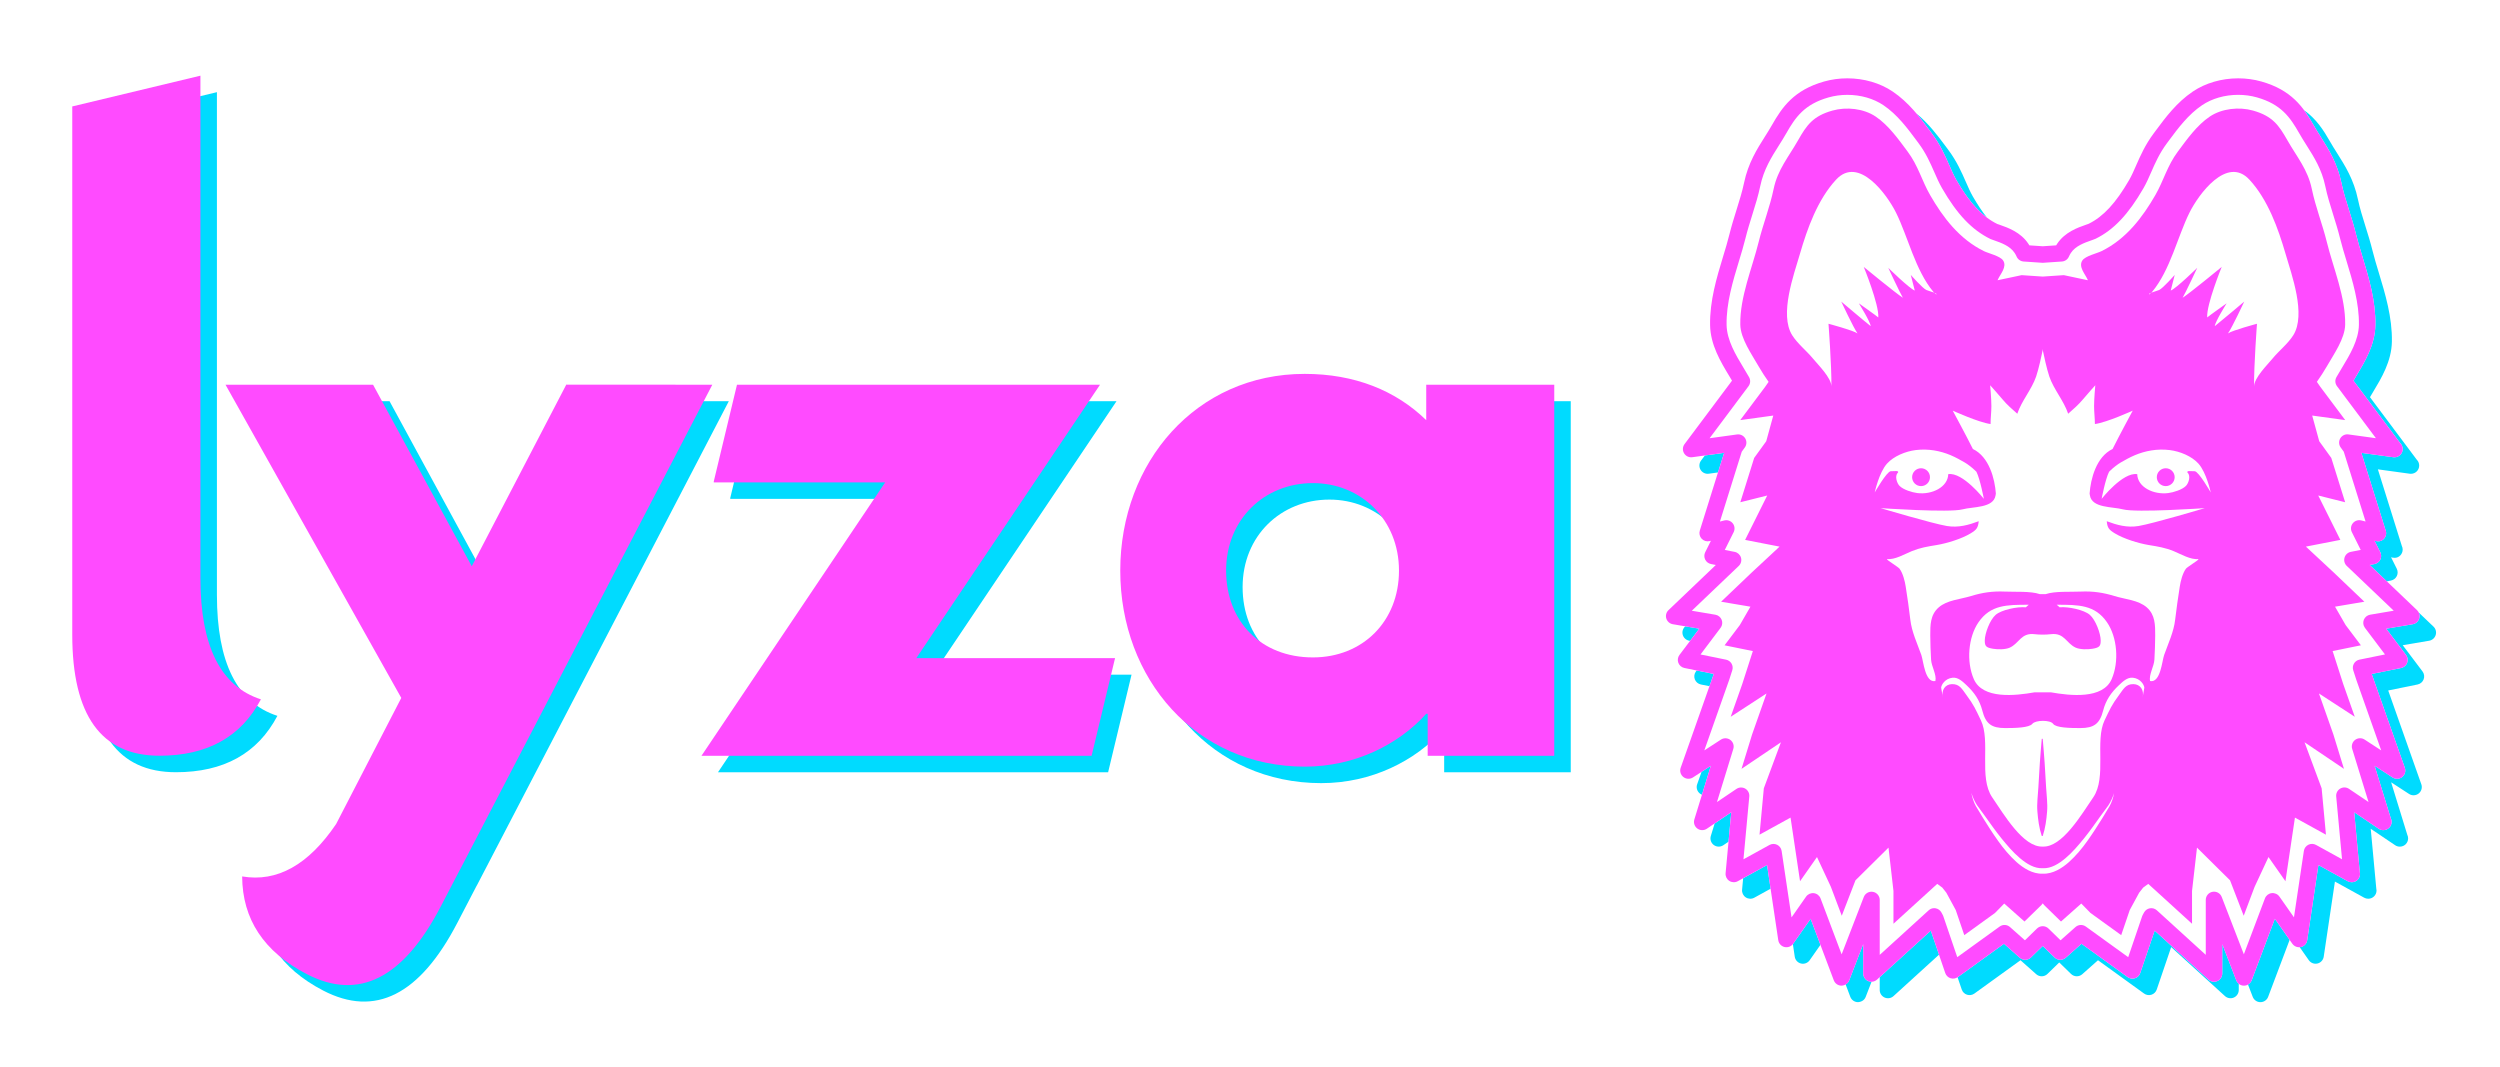 <?xml version="1.0" encoding="utf-8"?>
<!-- Generator: Adobe Illustrator 15.0.0, SVG Export Plug-In . SVG Version: 6.00 Build 0)  -->
<!DOCTYPE svg PUBLIC "-//W3C//DTD SVG 1.1//EN" "http://www.w3.org/Graphics/SVG/1.1/DTD/svg11.dtd">
<svg version="1.1" xmlns="http://www.w3.org/2000/svg" xmlns:xlink="http://www.w3.org/1999/xlink" x="0px" y="0px"
	 width="454.667px" height="194px" viewBox="0 0 454.667 194" enable-background="new 0 0 454.667 194" xml:space="preserve">
<g id="Layer_4">
	<path fill="#00DBFF" d="M240.284,70.997c9.076,0,16.575,3.025,22.1,8.419v-6.447h23.284v67.484h-23.021v-7.631h-0.264
		c-4.998,5.526-12.891,9.604-22.1,9.604c-19.731,0-33.544-15.918-33.544-35.648C206.74,87.044,220.552,70.997,240.284,70.997z
		 M241.774,122.562c9.077,0,15.655-6.578,15.655-15.785c0-9.339-6.973-15.917-15.655-15.917c-8.813,0-15.784,6.578-15.784,15.917
		C225.99,115.984,232.304,122.562,241.774,122.562z"/>
	<path fill="#00DBFF" d="M16.142,22.357l23.308-5.594v91.422c0,12.307,3.667,19.641,11.001,22.002
		c-3.605,6.837-9.759,10.255-18.46,10.255c-10.567,0-15.849-7.334-15.849-22.002V22.357z"/>
	<path fill="#00DBFF" d="M105.987,72.952l-17.189,33.03l-17.95-33.013H44.013l31.966,56.96l-11.846,22.928
		c-5.03,7.431-10.727,10.621-17.094,9.537c0.043,7.789,3.952,13.703,11.728,17.75c9.445,4.915,17.576,0.817,24.397-12.292
		l3.532-6.787l0.014-0.003l45.834-88.093L105.987,72.952z"/>
	<polygon fill="#00DBFF" points="201.528,140.453 205.791,122.695 169.643,122.695 203.055,72.969 137.032,72.969 132.81,90.563 
		132.81,90.727 163.985,90.727 130.573,140.453 	"/>
	<path fill="#00DBFF" d="M306.043,115.486c0.166,0.542,0.625,0.944,1.185,1.04l0.141,0.023l1.667-2.211l-2.538-0.429l-0.055,0.052
		C306.032,114.353,305.877,114.943,306.043,115.486z"/>
	<path fill="#00DBFF" d="M314.856,147.724l-3.014,2.032l-0.7,2.277c-0.187,0.608,0.029,1.268,0.54,1.646s1.205,0.395,1.732,0.039
		l0.943-0.637L314.856,147.724z"/>
	<path fill="#00DBFF" d="M309.271,85.429c0.308,0.521,0.892,0.81,1.497,0.724l1.673-0.23l1.114-3.566l-3.497,0.481l-0.696,0.931
		C309,84.253,308.963,84.908,309.271,85.429z"/>
	<path fill="#00DBFF" d="M308.567,121.939l-0.131,0.173c-0.31,0.412-0.387,0.953-0.205,1.435c0.184,0.481,0.6,0.836,1.104,0.938
		l1.553,0.315l0.786-2.229L308.567,121.939z"/>
	<path fill="#00DBFF" d="M420.772,22.772c0.393,0.693,0.801,1.338,1.199,1.968l0.074,0.118c1.425,2.253,3.04,4.808,3.784,8.395
		c0.328,1.579,0.83,3.184,1.361,4.882c0.464,1.487,0.926,2.967,1.31,4.524c0.309,1.244,0.709,2.565,1.133,3.963
		c1.157,3.813,2.454,8.086,2.371,12.522c-0.063,3.571-1.917,6.647-3.408,9.12l-0.087,0.146c-0.17,0.283-0.335,0.557-0.489,0.821
		l8.509,11.372c0.273,0.271,0.442,0.648,0.442,1.064c0,0.829-0.671,1.5-1.5,1.5c-0.006-0.001-0.014,0-0.02,0
		c-0.067,0-0.136-0.004-0.205-0.014l-5.789-0.796l4.352,13.921c0.101,0.202,0.158,0.43,0.158,0.671c0,0.831-0.674,1.538-1.508,1.5
		c-0.129-0.001-0.252-0.014-0.377-0.045l-0.227-0.057l1.042,2.09c0.208,0.419,0.21,0.912,0.003,1.332
		c-0.207,0.421-0.6,0.72-1.059,0.81l-0.879,0.171l3.121,2.977l0.758-0.147c0.459-0.09,0.852-0.389,1.059-0.81
		c0.207-0.42,0.205-0.913-0.003-1.332l-1.042-2.09l0.227,0.057c0.125,0.031,0.248,0.044,0.377,0.045
		c0.834,0.038,1.508-0.669,1.508-1.5c0-0.241-0.058-0.469-0.158-0.671l-4.352-13.921l5.789,0.796
		c0.069,0.01,0.138,0.014,0.205,0.014c0.006,0,0.014-0.001,0.02,0c0.829,0,1.5-0.671,1.5-1.5c0-0.416-0.169-0.792-0.442-1.064
		l-8.509-11.372c0.154-0.264,0.319-0.539,0.489-0.821l0.087-0.146c1.491-2.472,3.346-5.549,3.408-9.12
		c0.083-4.437-1.214-8.709-2.371-12.522c-0.424-1.398-0.824-2.719-1.133-3.963c-0.384-1.558-0.846-3.037-1.31-4.524
		c-0.531-1.699-1.033-3.303-1.361-4.882c-0.744-3.587-2.359-6.142-3.784-8.395l-0.074-0.118c-0.398-0.63-0.807-1.274-1.199-1.968
		c-1.201-2.113-2.515-4.139-4.737-5.732C419.68,20.914,420.239,21.833,420.772,22.772z"/>
	<path fill="#00DBFF" d="M350.957,23.752l0.377,0.507c1.548,2.074,2.421,4.068,3.191,5.827c0.419,0.957,0.811,1.848,1.263,2.634
		c1.843,3.2,3.617,5.392,5.565,6.849c-0.856-1.084-1.703-2.353-2.565-3.849c-0.452-0.786-0.844-1.677-1.263-2.634
		c-0.771-1.759-1.644-3.753-3.191-5.827l-0.377-0.507c-1.501-2.022-3.179-4.267-5.427-6.114
		C349.413,21.682,350.208,22.745,350.957,23.752z"/>
	<path fill="#00DBFF" d="M309.145,144.313c0.118,0.093,0.248,0.161,0.383,0.214l1.615-5.253l-1.688,1.1l-0.798,2.261
		C308.444,143.241,308.639,143.915,309.145,144.313z"/>
	<path fill="#00DBFF" d="M329.292,167.104l-3.173,4.529c-0.016,0.022-0.038,0.037-0.056,0.059l0.344,2.301
		c0.09,0.607,0.541,1.098,1.139,1.239c0.602,0.142,1.222-0.097,1.573-0.599l1.957-2.794L329.292,167.104z"/>
	<path fill="#00DBFF" d="M406.701,178.301l-2.545-6.59v5.337c0,0.594-0.351,1.132-0.894,1.372c-0.544,0.24-1.178,0.138-1.616-0.264
		l-9.782-8.906l-2.626,7.714c-0.153,0.45-0.511,0.802-0.964,0.946c-0.451,0.145-0.948,0.065-1.334-0.214l-8.385-6.057l-2.861,2.538
		c-0.589,0.521-1.48,0.501-2.043-0.049l-2.145-2.09l-2.143,2.09c-0.563,0.551-1.455,0.57-2.043,0.049l-2.861-2.539l-8.385,6.058
		c-0.019,0.014-0.04,0.021-0.06,0.033l0.762,2.235c0.153,0.449,0.511,0.801,0.965,0.945c0.452,0.145,0.948,0.065,1.333-0.214
		l8.385-6.058l2.861,2.539c0.588,0.521,1.479,0.502,2.043-0.049l2.143-2.09l2.145,2.09c0.563,0.55,1.454,0.57,2.043,0.049
		l2.861-2.538l8.385,6.057c0.386,0.279,0.883,0.358,1.334,0.214c0.453-0.145,0.811-0.496,0.964-0.946l2.626-7.714l9.782,8.906
		c0.438,0.401,1.072,0.504,1.616,0.264c0.543-0.24,0.894-0.778,0.894-1.372v-1.141C406.96,178.748,406.796,178.547,406.701,178.301z
		"/>
	<path fill="#00DBFF" d="M413.722,167.102l-4.219,11.188c-0.127,0.336-0.372,0.594-0.671,0.764l0.868,2.248
		c0.224,0.578,0.78,0.959,1.399,0.959c0.002,0,0.004,0,0.006,0c0.622-0.002,1.178-0.389,1.397-0.971l3.905-10.355L413.722,167.102z"
		/>
	<path fill="#00DBFF" d="M442.573,113.961l-2.7-2.575c0.167,0.337,0.213,0.728,0.099,1.1c-0.166,0.542-0.624,0.944-1.184,1.04
		l-4.811,0.813l3.598,4.773c0.311,0.412,0.388,0.953,0.205,1.435c-0.182,0.481-0.599,0.836-1.104,0.938l-5.336,1.086l0.039,0.125
		l5.98,16.94c0.213,0.606,0.018,1.28-0.488,1.678s-1.207,0.428-1.744,0.079l-3.259-2.121l2.935,9.539
		c0.099,0.2,0.154,0.426,0.154,0.665c0,0.829-0.671,1.5-1.5,1.5c-0.006,0-0.014,0-0.02,0c-0.293,0-0.585-0.085-0.839-0.257
		l-4.442-2.995l1.008,10.844c0.031,0.122,0.049,0.25,0.049,0.382c0,0.828-0.672,1.5-1.5,1.5c-0.008,0-0.014,0-0.021,0
		c-0.249,0-0.498-0.063-0.724-0.187l-5.324-2.935l-2.036,13.664c-0.091,0.606-0.542,1.098-1.14,1.238
		c-0.08,0.019-0.16,0.014-0.241,0.02l1.669,2.381c0.354,0.503,0.978,0.74,1.572,0.6c0.598-0.141,1.049-0.632,1.14-1.238
		l2.036-13.664l5.324,2.935c0.226,0.124,0.475,0.187,0.724,0.187c0.007,0,0.013,0,0.021,0c0.828,0,1.5-0.672,1.5-1.5
		c0-0.132-0.018-0.26-0.049-0.382l-1.008-10.844l4.442,2.995c0.254,0.172,0.546,0.257,0.839,0.257c0.006,0,0.014,0,0.02,0
		c0.829,0,1.5-0.671,1.5-1.5c0-0.239-0.056-0.465-0.154-0.665l-2.935-9.539l3.259,2.121c0.537,0.349,1.238,0.318,1.744-0.079
		s0.701-1.071,0.488-1.678l-5.98-16.94l-0.039-0.125l5.336-1.086c0.505-0.103,0.922-0.457,1.104-0.938
		c0.183-0.481,0.105-1.022-0.205-1.435l-3.598-4.773l4.811-0.813c0.56-0.096,1.018-0.498,1.184-1.04
		C443.138,114.943,442.984,114.352,442.573,113.961z"/>
	<path fill="#00DBFF" d="M351.149,169.251l-9.291,8.459v2.338c0,0.594,0.351,1.132,0.894,1.372c0.544,0.24,1.177,0.138,1.616-0.264
		l8.271-7.531L351.149,169.251z"/>
	<path fill="#00DBFF" d="M321.368,157.329l-4.348,2.396l-0.193,2.086c-0.052,0.554,0.207,1.089,0.672,1.394s1.06,0.326,1.545,0.059
		l2.966-1.634L321.368,157.329z"/>
	<path fill="#00DBFF" d="M339.751,178.42c-0.543-0.24-0.894-0.778-0.894-1.372v-5.341l-2.549,6.592
		c-0.127,0.33-0.36,0.572-0.651,0.736l0.849,2.252c0.221,0.583,0.775,0.969,1.398,0.972c0.65-0.038,1.181-0.379,1.404-0.96
		l1.069-2.766C340.167,178.537,339.954,178.509,339.751,178.42z"/>
</g>
<g id="Layer_3">
	<path fill="#FF4BFF" d="M408.1,179.26c-0.619,0-1.176-0.381-1.399-0.959l-2.545-6.59v5.337c0,0.594-0.351,1.132-0.894,1.372
		c-0.544,0.24-1.178,0.138-1.616-0.264l-9.782-8.906l-2.626,7.714c-0.153,0.45-0.511,0.802-0.964,0.946
		c-0.451,0.145-0.948,0.065-1.334-0.214l-8.385-6.057l-2.861,2.538c-0.589,0.521-1.48,0.501-2.043-0.049l-2.145-2.09l-2.143,2.09
		c-0.563,0.551-1.455,0.57-2.043,0.049l-2.861-2.539l-8.385,6.058c-0.385,0.279-0.881,0.358-1.333,0.214
		c-0.454-0.145-0.812-0.496-0.965-0.945l-2.628-7.714l-9.781,8.905c-0.439,0.401-1.072,0.504-1.616,0.264
		c-0.543-0.24-0.894-0.778-0.894-1.372v-5.341l-2.549,6.592c-0.224,0.581-0.754,0.922-1.404,0.96
		c-0.623-0.003-1.178-0.389-1.398-0.972l-4.215-11.184l-3.173,4.529c-0.352,0.502-0.972,0.74-1.573,0.599
		c-0.598-0.142-1.049-0.632-1.139-1.239l-2.039-13.664l-5.324,2.934c-0.485,0.268-1.08,0.246-1.545-0.059s-0.724-0.84-0.672-1.394
		l1.029-11.086l-4.441,2.995c-0.527,0.355-1.222,0.34-1.732-0.039s-0.727-1.038-0.54-1.646l3.001-9.76l-3.253,2.117
		c-0.538,0.348-1.241,0.318-1.745-0.078c-0.506-0.398-0.701-1.072-0.488-1.679l6.018-17.063l-5.339-1.086
		c-0.505-0.103-0.921-0.457-1.104-0.938c-0.182-0.481-0.104-1.022,0.205-1.435l3.6-4.773l-4.808-0.813
		c-0.56-0.096-1.019-0.498-1.185-1.04c-0.166-0.543-0.012-1.133,0.399-1.524l8.608-8.212l-0.879-0.171
		c-0.459-0.09-0.852-0.389-1.059-0.81c-0.207-0.42-0.205-0.913,0.003-1.332l1.041-2.09l-0.228,0.057
		c-0.524,0.133-1.082-0.031-1.454-0.425c-0.372-0.395-0.503-0.959-0.341-1.477l4.42-14.145l-5.787,0.796
		c-0.605,0.085-1.189-0.204-1.497-0.724c-0.308-0.521-0.271-1.176,0.091-1.66l8.631-11.538c-0.166-0.288-0.348-0.587-0.533-0.896
		c-1.533-2.543-3.389-5.619-3.452-9.191c-0.08-4.431,1.215-8.699,2.357-12.465c0.433-1.423,0.837-2.756,1.147-4.017
		c0.389-1.572,0.854-3.065,1.305-4.509c0.541-1.732,1.039-3.33,1.366-4.901c0.745-3.585,2.361-6.141,3.786-8.395
		c0.449-0.709,0.869-1.371,1.272-2.082c1.878-3.305,4.018-6.4,9.51-7.955c1.347-0.381,2.765-0.574,4.216-0.574
		c3.021,0,5.947,0.851,8.24,2.397c2.944,1.987,4.966,4.709,6.749,7.111l0.377,0.507c1.548,2.074,2.421,4.068,3.191,5.827
		c0.419,0.957,0.811,1.848,1.263,2.634c2.421,4.203,4.721,6.675,7.457,8.016c0-0.002,0.098,0.029,0.216,0.07l0.184,0.063
		c1.535,0.539,3.849,1.35,5.249,3.47c0.061,0.092,0.119,0.185,0.176,0.279l2.438,0.165l2.439-0.165
		c0.057-0.095,0.116-0.189,0.178-0.282c1.398-2.118,3.713-2.93,5.244-3.467l0.153-0.053c0.128-0.044,0.245-0.082,0.339-0.123
		c2.654-1.301,4.944-3.769,7.367-7.974c0.453-0.787,0.844-1.68,1.256-2.624c0.773-1.764,1.648-3.76,3.2-5.84l0.372-0.5
		c1.783-2.403,3.805-5.126,6.746-7.112c2.298-1.548,5.226-2.399,8.245-2.399c1.45,0,2.868,0.193,4.214,0.574
		c5.49,1.553,7.633,4.648,9.512,7.954c0.393,0.693,0.801,1.338,1.199,1.968l0.074,0.118c1.425,2.253,3.04,4.808,3.784,8.395
		c0.328,1.579,0.83,3.184,1.361,4.882c0.464,1.487,0.926,2.967,1.31,4.524c0.309,1.244,0.709,2.565,1.133,3.963
		c1.157,3.813,2.454,8.086,2.371,12.522c-0.063,3.571-1.917,6.647-3.408,9.12l-0.087,0.146c-0.17,0.283-0.335,0.557-0.489,0.821
		l8.509,11.372c0.273,0.271,0.442,0.648,0.442,1.064c0,0.829-0.671,1.5-1.5,1.5c-0.006-0.001-0.014,0-0.02,0
		c-0.067,0-0.136-0.004-0.205-0.014l-5.789-0.796l4.352,13.921c0.101,0.202,0.158,0.43,0.158,0.671c0,0.831-0.674,1.538-1.508,1.5
		c-0.129-0.001-0.252-0.014-0.377-0.045l-0.227-0.057l1.042,2.09c0.208,0.419,0.21,0.912,0.003,1.332
		c-0.207,0.421-0.6,0.72-1.059,0.81l-0.879,0.171l8.609,8.212c0.411,0.391,0.565,0.981,0.398,1.524
		c-0.166,0.542-0.624,0.944-1.184,1.04l-4.811,0.813l3.598,4.773c0.311,0.412,0.388,0.953,0.205,1.435
		c-0.182,0.481-0.599,0.836-1.104,0.938l-5.336,1.086l0.039,0.125l5.98,16.94c0.213,0.606,0.018,1.28-0.488,1.678
		s-1.207,0.428-1.744,0.079l-3.259-2.121l2.935,9.539c0.099,0.2,0.154,0.426,0.154,0.665c0,0.829-0.671,1.5-1.5,1.5
		c-0.006,0-0.014,0-0.02,0c-0.293,0-0.585-0.085-0.839-0.257l-4.442-2.995l1.008,10.844c0.031,0.122,0.049,0.25,0.049,0.382
		c0,0.828-0.672,1.5-1.5,1.5c-0.008,0-0.014,0-0.021,0c-0.249,0-0.498-0.063-0.724-0.187l-5.324-2.935l-2.036,13.664
		c-0.091,0.606-0.542,1.098-1.14,1.238c-0.595,0.141-1.219-0.097-1.572-0.6l-3.175-4.529l-4.219,11.188
		c-0.22,0.582-0.775,0.969-1.397,0.971C408.104,179.26,408.102,179.26,408.1,179.26z M351.762,165.165
		c0.084,0,0.168,0.007,0.252,0.021c0.455,0.077,0.849,0.359,1.068,0.766l0.244,0.453c0.039,0.072,0.072,0.149,0.1,0.229l2.536,7.443
		l7.716-5.573c0.569-0.412,1.349-0.371,1.873,0.094l2.717,2.411l2.191-2.139c0.582-0.568,1.512-0.568,2.094,0l2.193,2.139
		l2.717-2.41c0.524-0.466,1.304-0.506,1.873-0.094l7.715,5.572l2.534-7.443c0.027-0.08,0.062-0.158,0.103-0.234l0.246-0.451
		c0.221-0.404,0.613-0.686,1.068-0.762c0.453-0.078,0.918,0.059,1.259,0.369l8.895,8.099v-9.989c0-0.723,0.515-1.342,1.226-1.475
		s1.414,0.26,1.674,0.934l4.028,10.43l3.834-10.166c0.196-0.521,0.664-0.889,1.216-0.959c0.547-0.064,1.097,0.172,1.416,0.627
		l2.646,3.776l1.801-12.079c0.072-0.485,0.378-0.904,0.818-1.123c0.439-0.218,0.959-0.205,1.389,0.031l4.734,2.609l-1.061-11.421
		c-0.055-0.577,0.229-1.134,0.729-1.429c0.498-0.295,1.123-0.277,1.604,0.047l3.547,2.391l-2.972-9.658
		c-0.186-0.604,0.026-1.259,0.53-1.639s1.193-0.404,1.721-0.061l3.024,1.969l-4.522-12.816l-0.566-1.76
		c-0.13-0.406-0.081-0.848,0.135-1.216c0.215-0.368,0.577-0.627,0.994-0.712l4.648-0.945l-3.652-4.848
		c-0.314-0.418-0.389-0.971-0.195-1.457s0.627-0.837,1.144-0.924l4.292-0.726l-8.543-8.147c-0.406-0.388-0.563-0.969-0.404-1.507
		c0.157-0.538,0.602-0.943,1.152-1.051l1.792-0.35l-1.614-3.24c-0.261-0.524-0.193-1.152,0.174-1.608
		c0.366-0.456,0.966-0.657,1.533-0.516l0.791,0.198l-3.969-12.7l-0.561-0.774c-0.352-0.487-0.379-1.136-0.07-1.651
		c0.31-0.515,0.891-0.801,1.49-0.713l4.992,0.687l-7.079-9.462c-0.367-0.49-0.399-1.155-0.08-1.679
		c0.14-0.23,0.272-0.456,0.399-0.678c0.186-0.323,0.389-0.66,0.598-1.009l0.088-0.146c1.307-2.167,2.932-4.861,2.979-7.627
		c0.073-3.964-1.149-7.996-2.229-11.554c-0.449-1.48-0.861-2.838-1.188-4.159c-0.362-1.47-0.811-2.905-1.244-4.292
		c-0.57-1.826-1.094-3.499-1.452-5.223c-0.634-3.054-2.031-5.264-3.383-7.402l-0.075-0.119c-0.422-0.669-0.854-1.354-1.271-2.088
		c-1.675-2.946-3.308-5.301-7.718-6.548c-1.081-0.306-2.225-0.46-3.398-0.46c-2.429,0-4.761,0.67-6.567,1.887
		c-2.516,1.698-4.375,4.203-6.015,6.412l-0.375,0.505c-1.349,1.807-2.149,3.635-2.856,5.249c-0.447,1.023-0.869,1.989-1.406,2.921
		c-2.739,4.754-5.424,7.591-8.705,9.198c-0.213,0.095-0.408,0.164-0.623,0.238l-0.138,0.048c-1.289,0.452-2.893,1.014-3.733,2.288
		c-0.145,0.219-0.266,0.442-0.361,0.664c-0.224,0.516-0.717,0.865-1.277,0.902l-3.381,0.228c-0.068,0.005-0.135,0.005-0.203,0
		l-3.379-0.228c-0.563-0.038-1.056-0.388-1.277-0.905c-0.095-0.219-0.215-0.44-0.357-0.656c-0.845-1.278-2.447-1.84-3.735-2.292
		l-0.171-0.059c-0.197-0.068-0.371-0.13-0.489-0.181c-3.376-1.651-6.071-4.493-8.808-9.245c-0.534-0.928-0.957-1.893-1.404-2.914
		c-0.713-1.625-1.513-3.451-2.856-5.252l-0.376-0.506c-1.644-2.214-3.502-4.717-6.021-6.417c-1.803-1.215-4.133-1.884-6.563-1.884
		c-1.176,0-2.318,0.155-3.399,0.46c-4.412,1.249-6.043,3.602-7.718,6.549c-0.428,0.753-0.871,1.457-1.307,2.145
		c-1.391,2.198-2.788,4.409-3.423,7.462c-0.356,1.714-0.876,3.381-1.427,5.145c-0.45,1.441-0.902,2.891-1.269,4.374
		c-0.329,1.338-0.746,2.709-1.187,4.16c-1.082,3.563-2.304,7.592-2.232,11.55c0.051,2.767,1.674,5.461,2.979,7.625
		c0.271,0.45,0.49,0.813,0.688,1.158c0.129,0.224,0.262,0.451,0.402,0.682c0.316,0.523,0.284,1.186-0.082,1.676l-7.079,9.463
		l4.991-0.687c0.597-0.088,1.18,0.199,1.49,0.713c0.309,0.515,0.281,1.165-0.07,1.651l-0.561,0.774l-3.969,12.7l0.793-0.198
		c0.567-0.141,1.166,0.06,1.533,0.516c0.366,0.456,0.434,1.084,0.173,1.608l-1.614,3.24l1.792,0.35
		c0.55,0.107,0.995,0.513,1.152,1.051c0.157,0.539,0.001,1.12-0.404,1.507l-8.542,8.147l4.291,0.726
		c0.517,0.087,0.95,0.438,1.144,0.924c0.194,0.486,0.12,1.039-0.196,1.457l-3.652,4.848l4.648,0.945
		c0.418,0.085,0.78,0.344,0.996,0.712c0.215,0.368,0.264,0.811,0.133,1.217l-0.553,1.72l-4.533,12.854l3.02-1.965
		c0.529-0.344,1.217-0.32,1.722,0.059c0.504,0.381,0.716,1.035,0.53,1.639l-2.97,9.658l3.546-2.391
		c0.48-0.324,1.105-0.342,1.604-0.047c0.499,0.295,0.783,0.852,0.729,1.429l-1.061,11.419l4.734-2.608
		c0.432-0.237,0.95-0.249,1.391-0.03c0.439,0.217,0.745,0.637,0.817,1.123l1.802,12.08l2.646-3.775
		c0.32-0.456,0.869-0.693,1.416-0.628c0.552,0.069,1.02,0.438,1.217,0.96l3.83,10.164l4.031-10.428
		c0.26-0.675,0.967-1.064,1.674-0.935c0.71,0.132,1.225,0.753,1.225,1.475v9.988l8.895-8.099
		C351.031,165.301,351.391,165.165,351.762,165.165z"/>
	<path fill="#FF4BFF" d="M237.284,67.997c9.076,0,16.575,3.025,22.1,8.419v-6.447h23.284v67.484h-23.021v-7.631h-0.264
		c-4.998,5.526-12.891,9.604-22.1,9.604c-19.731,0-33.544-15.918-33.544-35.648C203.74,84.044,217.552,67.997,237.284,67.997z
		 M238.774,119.562c9.077,0,15.655-6.578,15.655-15.785c0-9.339-6.973-15.917-15.655-15.917c-8.813,0-15.784,6.578-15.784,15.917
		C222.99,112.984,229.304,119.562,238.774,119.562z"/>
	<path fill="#FF4BFF" d="M13.142,19.357l23.308-5.594v91.422c0,12.307,3.667,19.641,11.001,22.002
		c-3.605,6.837-9.759,10.255-18.46,10.255c-10.567,0-15.849-7.334-15.849-22.002V19.357z"/>
	<path fill="#FF4BFF" d="M102.987,69.952l-17.189,33.03l-17.95-33.013H41.013l31.966,56.96l-11.846,22.928
		c-5.03,7.431-10.727,10.621-17.094,9.537c0.043,7.789,3.952,13.703,11.728,17.75c9.445,4.915,17.576,0.817,24.397-12.292
		l3.532-6.787l0.014-0.003l45.834-88.093L102.987,69.952z"/>
	<polygon fill="#FF4BFF" points="198.528,137.453 202.791,119.695 166.643,119.695 200.055,69.969 134.032,69.969 129.81,87.563 
		129.81,87.727 160.985,87.727 127.573,137.453 	"/>
	<path fill="#FF4BFF" d="M426.591,113.675l-1.927-3.342l5.336-0.901l-5.539-5.283l-5.096-4.74l6.266-1.223l-4.021-8.071l4.893,1.224
		l-2.52-8.06l-2.193-3.036l-1.28-4.669l6.006,0.826l-4.552-6.084l-0.604-0.871c0.661-0.94,1.284-1.891,1.812-2.813
		c1.253-2.19,3.29-5.046,3.335-7.588c0.093-5.032-2.158-10.26-3.345-15.066c-0.796-3.221-2.034-6.322-2.718-9.608
		c-0.736-3.55-2.717-5.822-4.453-8.879c-1.553-2.731-2.695-4.381-6.227-5.38c-2.563-0.725-5.701-0.379-7.885,1.091
		c-2.342,1.581-4.133,4.124-5.789,6.344c-1.959,2.625-2.59,5.299-4.098,7.92c-2.327,4.039-5.299,8.004-9.805,10.21
		c-0.811,0.398-2.936,0.875-3.477,1.694c-0.755,1.141,0.508,2.469,0.941,3.445c0.021,0.049,0.045,0.102,0.066,0.151l-4.375-0.928
		l-3.838,0.259l-3.836-0.259l-4.378,0.929c0.021-0.049,0.045-0.103,0.066-0.151c0.436-0.976,1.699-2.304,0.944-3.445
		c-0.541-0.819-2.668-1.296-3.478-1.694c-4.505-2.206-7.478-6.171-9.804-10.21c-1.51-2.621-2.141-5.295-4.099-7.92
		c-1.656-2.221-3.447-4.763-5.791-6.344c-2.182-1.471-5.319-1.816-7.884-1.091c-3.529,0.999-4.674,2.649-6.225,5.38
		c-1.738,3.058-3.718,5.33-4.456,8.879c-0.684,3.286-1.921,6.387-2.715,9.608c-1.187,4.806-3.438,10.034-3.347,15.066
		c0.046,2.542,2.084,5.398,3.337,7.588c0.527,0.922,1.149,1.874,1.811,2.813l-0.604,0.871l-4.552,6.084l6.006-0.826l-1.28,4.669
		l-2.194,3.036l-2.519,8.06l4.892-1.224l-4.021,8.071l6.267,1.223l-5.097,4.74l-5.538,5.283l5.336,0.901l-1.928,3.342l-2.777,3.685
		l5.146,1.047l-1.938,6.025l-2.09,5.925l6.512-4.237l-2.625,7.46l-1.922,6.249l7.166-4.832l-3.109,8.372L320,151.802l5.641-3.108
		l1.727,11.573l3.083-4.399l2.527,5.423l1.979,5.252l2.49-6.442l6.008-5.947l0.902,7.884v5.96l7.961-7.249l0.924,0.677l0.73,0.928
		l1.711,3.154l1.555,4.564l5.586-4.035l1.676-1.713l3.687,3.271l3.076-3.001l0.243-0.304l0.244,0.304l3.076,3.001l3.688-3.271
		l1.675,1.713l5.586,4.035l1.554-4.564l1.713-3.154l0.729-0.928l0.925-0.677l7.961,7.249v-5.96l0.903-7.884l6.008,5.947l2.488,6.442
		l1.98-5.252l2.527-5.423l3.084,4.399l1.726-11.573l5.64,3.108l-0.783-8.434l-3.108-8.372l7.165,4.832l-1.922-6.249l-2.623-7.46
		l6.512,4.237l-2.091-5.925l-1.938-6.025l5.145-1.047L426.591,113.675z M337.815,60.639c-0.745-0.553-5.273-1.757-5.273-1.757
		s0.563,7.424,0.534,11.42c-0.006-1.594-2.441-3.969-3.385-5.12c-1.13-1.379-2.765-2.656-3.741-4.201
		c-2.389-3.775,0.3-11.033,1.416-14.869c1.311-4.518,3.187-9.801,6.557-13.439c4.095-4.422,9.275,2.717,10.907,6.013
		c2.165,4.373,3.483,10.415,6.776,14.38l0.182,0.165c0.288,0.111,0.466,0.218,0.352,0.32l-0.352-0.32
		c-0.408-0.157-1.044-0.321-1.439-0.487c-0.676-0.283-2.842-2.747-2.842-2.747s0.652,2.512,0.726,2.847
		c-1.022-0.399-4.823-4.138-4.823-4.138s2.115,4.536,2.66,5.446c-1.299-0.828-7.114-5.608-7.114-5.608s2.793,6.805,2.646,9.189
		c-0.378-0.331-3.538-2.567-3.538-2.567s2.135,3.418,2.147,4.143c-0.849-0.655-5.353-4.465-5.353-4.465
		S337.045,59.522,337.815,60.639z M343.188,84.314c1.221-1.355,3.363-2.231,5.229-2.463c2.268-0.279,4.454,0.137,6.338,0.932
		c0.932,0.394,1.83,0.902,2.576,1.333c0.564,0.328,1.367,0.95,1.906,1.482l0.205,0.193c0.688,1.372,1.353,4.928,1.353,4.928
		s-3.853-4.909-6.473-4.486c-0.059,2.36-2.964,3.78-5.636,3.438c-0.982-0.125-2.535-0.61-3.22-1.301
		c-0.48-0.483-0.924-1.779-0.312-2.393c0.141-0.141,0.037-0.305-0.245-0.307c-0.323-0.002-0.66,0.002-1.052,0.032
		c-0.732,0.056-2.908,3.854-2.908,3.854S341.725,85.936,343.188,84.314z M383.661,146.617l-1.293,2.143
		c-0.88,1.415-1.777,2.826-2.756,4.193c-0.973,1.37-2.061,2.674-3.336,3.828c-0.644,0.57-1.35,1.09-2.146,1.491
		c-0.786,0.394-1.688,0.662-2.622,0.623c0.009,0,0.017,0.001,0.024,0.001h-0.049c0.008,0,0.017-0.001,0.024-0.001
		c-0.938,0.038-1.841-0.23-2.628-0.626c-0.797-0.402-1.505-0.923-2.148-1.495c-1.278-1.157-2.365-2.466-3.34-3.838
		c-0.98-1.37-1.879-2.783-2.761-4.201l-1.296-2.151c-0.41-0.749-0.654-1.564-0.813-2.384c0.262,0.793,0.59,1.563,1.039,2.248
		l1.476,2.017c0.964,1.361,1.929,2.719,2.965,4.009c1.044,1.279,2.112,2.545,3.349,3.587c1.211,1.03,2.653,1.917,4.133,1.838
		l0.023-0.001l0.025,0.001c1.475,0.078,2.915-0.804,4.124-1.832c1.235-1.039,2.302-2.302,3.344-3.578
		c1.035-1.287,1.999-2.641,2.96-3.999l1.479-2.015c0.445-0.677,0.781-1.447,1.044-2.236
		C384.323,145.057,384.075,145.865,383.661,146.617z M389.668,126.848c0.316-1.342-0.416-2.402-1.66-2.429
		c-1.406-0.027-1.83,0.915-2.633,1.997c-1.353,1.819-1.664,2.6-2.617,4.577c-1.805,3.744,0.42,10.397-2.063,14.016
		c-2.127,3.1-5.639,9.129-9.189,8.955c-3.551,0.174-7.063-5.855-9.189-8.955c-2.482-3.618-0.256-10.271-2.061-14.016
		c-0.953-1.978-1.266-2.758-2.617-4.577c-0.805-1.082-1.229-2.024-2.635-1.997c-1.242,0.026-1.975,1.087-1.66,2.429l-0.314-1.785
		c0.035-0.504,0.693-1.659,2.08-1.808c1.035-0.11,1.877,0.746,2.529,1.354c1.434,1.336,2.398,2.749,2.877,4.613
		c0.613,2.39,1.646,3.192,4.158,3.192c1.869,0,4.368-0.062,4.943-0.774s3.278-0.725,3.779,0s3.074,0.774,4.943,0.774
		c2.512,0,3.544-0.803,4.158-3.192c0.479-1.864,1.443-3.277,2.875-4.613c0.653-0.608,1.496-1.465,2.53-1.354
		c1.388,0.148,2.046,1.304,2.08,1.808L389.668,126.848z M362.485,117.992c0.895,0.148,2.244,0.145,3.023-0.207
		c1.727-0.778,2.041-2.749,4.518-2.448c0.897,0.109,2.064,0.109,2.962,0c2.476-0.301,2.79,1.67,4.517,2.448
		c0.781,0.352,2.129,0.355,3.023,0.207c1.293-0.215,1.523-0.476,1.52-1.514c-0.004-1.268-0.919-3.74-1.983-4.663
		c-1.03-0.894-3.891-1.516-5.48-1.365l-0.53-0.466c3.979,0,6.938,0.008,9.127,3.172c1.884,2.722,2.245,7.192,0.859,10.359
		c-1.609,3.678-7.516,3.019-11.026,2.399H370c-3.512,0.619-9.416,1.278-11.025-2.399c-1.387-3.167-1.025-7.638,0.857-10.359
		c2.189-3.164,5.148-3.172,9.129-3.172l-0.531,0.466c-1.59-0.15-4.45,0.472-5.48,1.365c-1.064,0.923-1.98,3.396-1.984,4.663
		C360.962,117.516,361.192,117.777,362.485,117.992z M384.641,97.014c1.617,0.979,4.275,1.801,6.155,2.111
		c1.677,0.274,2.955,0.473,4.549,1.121c1.257,0.512,3.062,1.595,4.466,1.425c0,0.021,0,0.042,0,0.063
		c0.02,0.139-2.044,1.398-2.26,1.693c-0.621,0.849-0.969,2.253-1.121,3.245c-0.319,2.082-0.609,3.984-0.842,6.03
		c-0.248,2.212-1.271,4.353-2.002,6.419c-0.387,1.093-0.662,5.118-2.555,4.737c-0.261-1.153,0.723-2.659,0.785-3.909
		c0.071-1.417,0.143-2.927,0.143-4.395c0-1.859,0.018-3.726-1.523-5.082c-1.531-1.347-3.912-1.464-5.901-2.076
		c-1.977-0.609-3.858-0.911-6.13-0.807c-1.891,0.088-4.668-0.111-6.352,0.458h-1.094c-1.683-0.569-4.459-0.37-6.351-0.458
		c-2.271-0.104-4.153,0.197-6.13,0.807c-1.989,0.612-4.369,0.729-5.9,2.076c-1.542,1.356-1.525,3.223-1.525,5.082
		c0,1.468,0.072,2.978,0.144,4.395c0.062,1.25,1.046,2.756,0.786,3.909c-1.894,0.381-2.17-3.645-2.555-4.737
		c-0.732-2.066-1.755-4.207-2.004-6.419c-0.23-2.046-0.521-3.948-0.841-6.03c-0.151-0.992-0.5-2.396-1.12-3.245
		c-0.217-0.295-2.28-1.555-2.261-1.693c0-0.021,0-0.042,0-0.063c1.404,0.17,3.208-0.913,4.466-1.425
		c1.594-0.648,2.872-0.847,4.549-1.121c1.881-0.311,4.539-1.133,6.156-2.111c1.103-0.667,1.375-1.007,1.491-2.222
		c-1.843,0.692-3.706,1.218-5.784,0.872c-2.619-0.437-12.048-3.249-12.048-3.249s12.494,0.856,14.88,0.222
		c1.938-0.518,5.668-0.204,6.02-2.565l0.05-0.312c-0.187-2.645-1.2-6.677-4.179-8.104c-1.143-2.311-3.666-6.973-3.666-6.973
		s4.676,2.136,6.883,2.438c0.002-1.111,0.146-2.128,0.148-3.263c0.004-1.287-0.221-3.792-0.221-3.792s1.622,1.809,2.255,2.575
		c0.806,0.977,1.761,1.788,2.68,2.605c0.774-2.345,2.618-4.409,3.423-6.766c0.477-1.395,1.013-3.925,1.174-4.708
		c0.004-0.156,0.006-0.243,0.006-0.243s0.01,0.042,0.021,0.105c0.014-0.063,0.021-0.105,0.021-0.105s0.002,0.087,0.008,0.243
		c0.16,0.783,0.697,3.313,1.172,4.708c0.805,2.356,2.648,4.421,3.424,6.766c0.92-0.817,1.875-1.629,2.68-2.605
		c0.633-0.767,2.255-2.575,2.255-2.575s-0.226,2.505-0.222,3.792c0.003,1.135,0.146,2.151,0.149,3.263
		c2.208-0.302,6.882-2.438,6.882-2.438s-2.523,4.662-3.666,6.973c-2.979,1.428-3.991,5.46-4.178,8.104l0.051,0.312
		c0.352,2.361,4.08,2.048,6.019,2.565c2.386,0.635,14.88-0.222,14.88-0.222s-9.428,2.813-12.049,3.249
		c-2.076,0.346-3.94-0.18-5.783-0.872C383.265,96.007,383.538,96.347,384.641,97.014z M399.156,85.704
		c-0.392-0.03-0.729-0.034-1.052-0.032c-0.281,0.002-0.386,0.166-0.244,0.307c0.611,0.613,0.168,1.909-0.313,2.393
		c-0.686,0.69-2.236,1.176-3.22,1.301c-2.671,0.342-5.577-1.078-5.636-3.438c-2.621-0.423-6.473,4.486-6.473,4.486
		s0.666-3.556,1.354-4.928l0.204-0.193c0.538-0.532,1.343-1.154,1.906-1.482c0.745-0.431,1.645-0.939,2.577-1.333
		c1.883-0.795,4.068-1.211,6.338-0.932c1.863,0.231,4.007,1.107,5.229,2.463c1.461,1.622,2.238,5.243,2.238,5.243
		S399.887,85.759,399.156,85.704z M417.064,60.982c-0.977,1.544-2.612,2.821-3.741,4.201c-0.942,1.151-3.379,3.525-3.385,5.12
		c-0.028-3.996,0.533-11.42,0.533-11.42s-4.529,1.204-5.273,1.757c0.77-1.117,2.959-5.795,2.959-5.795s-4.506,3.81-5.354,4.465
		c0.012-0.725,2.146-4.143,2.146-4.143s-3.159,2.236-3.536,2.567c-0.148-2.384,2.645-9.189,2.645-9.189s-5.813,4.78-7.112,5.608
		c0.543-0.91,2.659-5.446,2.659-5.446s-3.799,3.739-4.822,4.138c0.072-0.334,0.725-2.847,0.725-2.847s-2.164,2.463-2.84,2.747
		c-0.396,0.166-1.031,0.33-1.439,0.487l-0.354,0.32c-0.113-0.102,0.065-0.209,0.354-0.32l0.182-0.165
		c3.291-3.965,4.609-10.007,6.775-14.38c1.632-3.296,6.811-10.436,10.908-6.013c3.369,3.638,5.244,8.921,6.557,13.439
		C416.764,49.949,419.451,57.207,417.064,60.982z"/>
	<path fill="#FF4BFF" d="M371.503,134.361c0.141,1.474,0.233,2.947,0.353,4.42l0.264,4.419c0.076,1.474,0.305,2.947,0.176,4.42
		c-0.118,1.474-0.307,2.946-0.792,4.42h-0.176c-0.485-1.474-0.674-2.946-0.792-4.42c-0.129-1.473,0.1-2.946,0.176-4.42l0.264-4.419
		c0.119-1.473,0.212-2.946,0.353-4.42H371.503z"/>
	<circle fill="#FF4BFF" cx="349.375" cy="86.784" r="1.624"/>
	<circle fill="#FF4BFF" cx="393.875" cy="86.784" r="1.624"/>
</g>
</svg>
